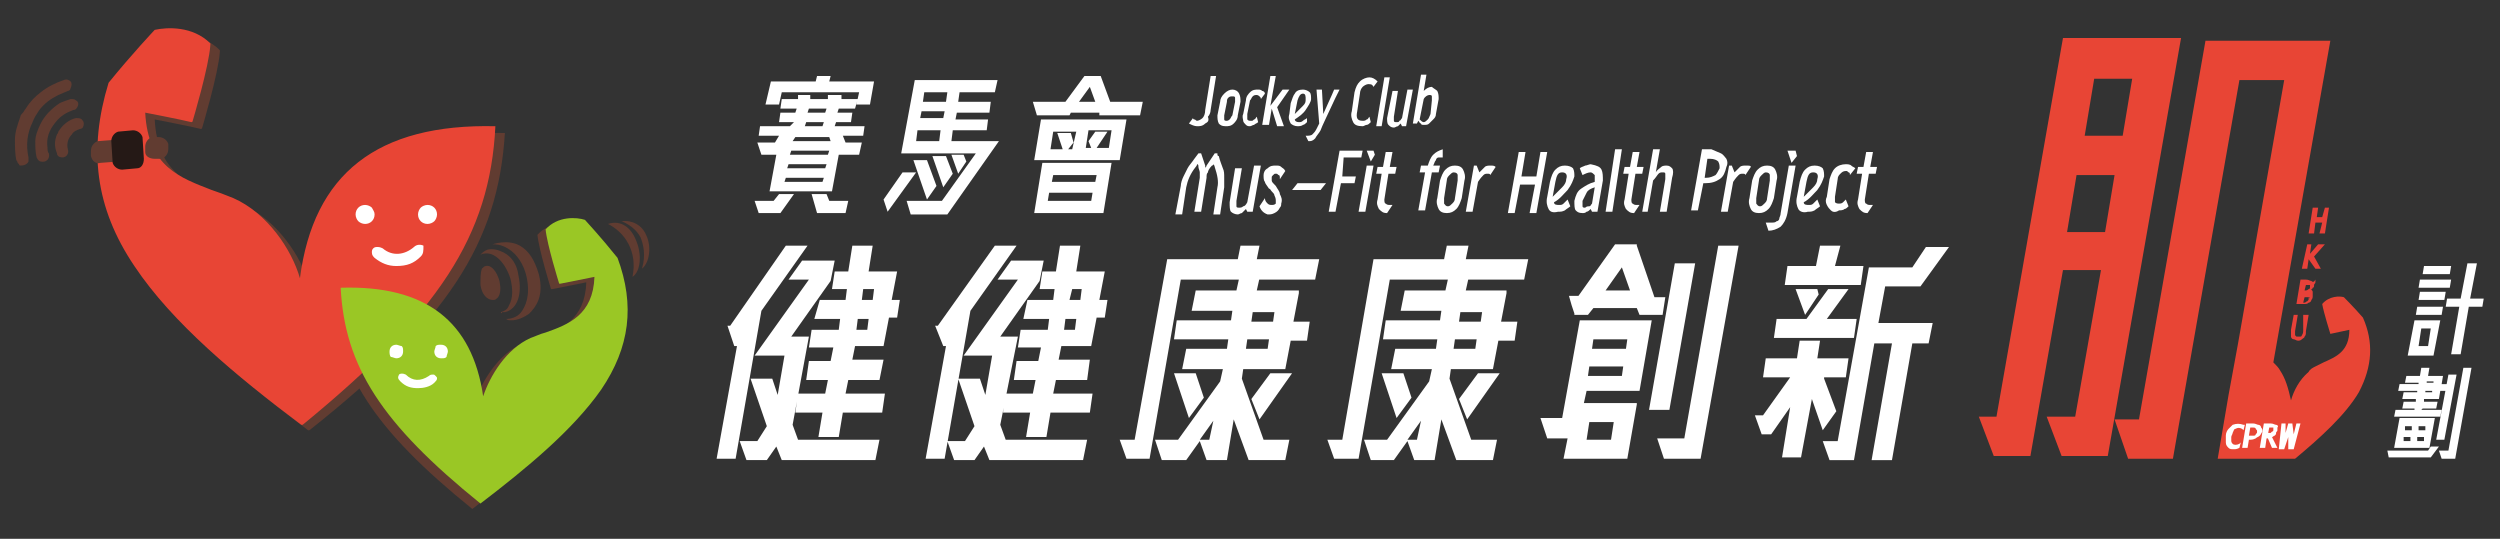 <?xml version="1.0" encoding="utf-8"?>
<!-- Generator: Adobe Illustrator 25.2.3, SVG Export Plug-In . SVG Version: 6.00 Build 0)  -->
<svg version="1.1" id="Layer_1" xmlns="http://www.w3.org/2000/svg" xmlns:xlink="http://www.w3.org/1999/xlink" x="0px" y="0px"
	 viewBox="0 0 184.2 39.7" style="enable-background:new 0 0 184.2 39.7;" xml:space="preserve">
<rect x="0" y="0" width="184.2" height="39.7" fill="#333333" stroke="none"/>
<style type="text/css">
	.st0{fill:#613C31;}
	.st1{fill:#E84535;}
	.st2{fill:#FFFFFF;}
	.st3{fill:#251916;}
	.st4{fill:#9AC725;}
	.st5{fill:none;}
	.st6{fill:#E84139;}
</style>
<g>
	<g>
		<g>
			<g>
				<path class="st0" d="M24.5,21.6C24.5,21.7,24.5,21.7,24.5,21.6c0.3,5.8,3,10,10.3,15.9c0,0,0,0,0,0c0,0,0,0,0,0
					c3.4-2.6,6.8-5.4,8.9-8.4c2.1-3.1,2.5-6.2,1.2-9.7c0,0,0,0,0,0c-1.2-1.5-2.4-2.8-2.4-2.8c0,0,0,0,0,0c-0.6-0.2-2-0.3-2.9,0.7
					c0,0,0,0,0,0c0.1,1.1,1,4,1,4c0,0,0,0,0.1,0l2.5-0.5c-0.1,2.8-1.9,3.5-3.6,4.1c-0.4,0.1-0.8,0.3-1.1,0.4c-1.8,0.8-3,2.8-3.5,4.3
					C34.2,24.1,30.8,21.5,24.5,21.6C24.5,21.6,24.5,21.6,24.5,21.6"/>
			</g>
			<g>
				<path class="st0" d="M37.2,9.8C37.1,9.8,37.1,9.8,37.2,9.8C28.4,9.6,23.7,13.3,22.8,21c-0.6-2.1-2.4-4.8-4.9-5.9
					c-0.5-0.2-1-0.4-1.6-0.6c-2.3-0.9-4.7-1.7-4.9-5.7c0,0,2.6,0.5,3.4,0.7c0,0,0.1,0,0.1-0.1c0,0,1.2-4,1.3-5.6c0,0,0,0,0-0.1
					c-1.3-1.3-3.2-1.2-4.1-1c0,0,0,0,0,0c0,0-1.7,1.8-3.4,3.9c0,0,0,0,0,0c-1.7,4.8-1.2,9,1.7,13.4c2.8,4.2,7.5,8.1,12.3,11.7
					c0,0,0,0,0,0c0,0,0,0,0.1,0C33,23.6,36.7,17.9,37.2,9.8C37.2,9.9,37.2,9.8,37.2,9.8"/>
			</g>
			<g>
				<path class="st1" d="M36.5,9.3C36.5,9.3,36.5,9.3,36.5,9.3c-8.7-0.2-13.4,3.5-14.4,11.2c-0.6-2.1-2.4-4.8-4.9-5.9
					c-0.5-0.2-1-0.4-1.6-0.6c-2.3-0.9-4.7-1.7-4.9-5.7c0,0,2.6,0.5,3.4,0.7c0,0,0.1,0,0.1-0.1c0,0,1.2-4,1.3-5.6c0,0,0,0,0-0.1
					c-1.3-1.3-3.2-1.2-4.1-1c0,0,0,0,0,0c0,0-1.7,1.8-3.4,3.9c0,0,0,0,0,0C6.5,11,7,15.3,9.9,19.6c2.8,4.2,7.5,8.1,12.3,11.7
					c0,0,0,0,0,0c0,0,0,0,0.1,0C32.3,23.1,36.1,17.4,36.5,9.3C36.5,9.4,36.5,9.3,36.5,9.3"/>
			</g>
			<g>
				<path class="st2" d="M32.2,15.8c0,0.2-0.1,0.4-0.2,0.5c-0.1,0.1-0.3,0.2-0.5,0.2h0c-0.4,0-0.7-0.3-0.7-0.7
					c0-0.2,0.1-0.4,0.2-0.5c0.1-0.1,0.3-0.2,0.5-0.2h0C31.9,15.1,32.2,15.4,32.2,15.8"/>
				<path class="st2" d="M31,18.9c-0.5,0.5-1,0.7-1.8,0.7l0,0c-0.6,0-1.1-0.2-1.6-0.6c-0.1-0.1-0.2-0.2-0.2-0.4c0-0.1,0-0.2,0.1-0.3
					c0.1-0.1,0.2-0.1,0.3-0.1c0.1,0,0.2,0,0.4,0.1c0.7,0.6,1.6,0.5,2.3-0.1c0.2-0.2,0.5-0.2,0.7-0.1C31.2,18.5,31.2,18.7,31,18.9"/>
				<path class="st2" d="M27.6,15.8c0,0.4-0.3,0.7-0.7,0.7h0c-0.2,0-0.4-0.1-0.5-0.2c-0.1-0.1-0.2-0.3-0.2-0.5
					c0-0.4,0.3-0.7,0.7-0.7h0c0.2,0,0.4,0.1,0.5,0.2C27.5,15.5,27.6,15.6,27.6,15.8"/>
			</g>
			<g>
				<g>
					<path class="st0" d="M6.7,11.5l0-0.4c0-0.3,0.2-0.6,0.5-0.7l1.3-0.1c0.3,0,0.6,0.2,0.7,0.5l0,0.4c0,0.3-0.2,0.6-0.5,0.7
						l-1.3,0.1C7.1,12.1,6.8,11.9,6.7,11.5z"/>
					<path class="st3" d="M10.1,12.4L9,12.5c-0.3,0-0.6-0.2-0.7-0.5l-0.1-1.6c0-0.3,0.2-0.6,0.5-0.7l1.1-0.1c0.3,0,0.6,0.2,0.7,0.5
						l0.1,1.6C10.6,12.1,10.4,12.4,10.1,12.4z"/>
					<path class="st0" d="M10.7,11.2l0-0.4c0-0.3,0.2-0.6,0.5-0.7l0.5,0c0.3,0,0.6,0.2,0.7,0.5l0,0.4c0,0.3-0.2,0.6-0.5,0.7l-0.5,0
						C11,11.7,10.7,11.5,10.7,11.2z"/>
				</g>
			</g>
			<g>
				<path class="st4" d="M25.1,21.2C25.1,21.2,25.1,21.2,25.1,21.2c0.3,5.8,3,10,10.3,15.9c0,0,0,0,0,0c0,0,0,0,0,0
					c3.4-2.6,6.8-5.4,8.9-8.4c2.1-3.1,2.5-6.2,1.2-9.7c0,0,0,0,0,0c-1.2-1.5-2.4-2.8-2.4-2.8c0,0,0,0,0,0c-0.6-0.2-2-0.3-2.9,0.7
					c0,0,0,0,0,0c0.1,1.1,1,4,1,4c0,0,0,0,0.1,0l2.5-0.5c-0.1,2.8-1.9,3.5-3.6,4.1c-0.4,0.1-0.8,0.3-1.1,0.4c-1.8,0.8-3,2.8-3.5,4.3
					C34.8,23.7,31.4,21,25.1,21.2C25.2,21.2,25.2,21.2,25.1,21.2"/>
				<g>
					<path class="st2" d="M28.7,25.9c0-0.3,0.2-0.5,0.5-0.5h0c0.1,0,0.3,0.1,0.4,0.1c0.1,0.1,0.1,0.2,0.1,0.4c0,0.3-0.2,0.5-0.5,0.5
						h0c-0.1,0-0.3-0.1-0.4-0.1C28.7,26.2,28.7,26,28.7,25.9"/>
					<path class="st2" d="M29.5,28.1c-0.2-0.2-0.2-0.3-0.1-0.5c0.1-0.1,0.3-0.1,0.5,0c0.5,0.5,1.1,0.5,1.7,0.1
						c0.1-0.1,0.2-0.1,0.3-0.1c0.1,0,0.1,0,0.2,0.1c0.1,0.1,0.1,0.1,0.1,0.2c0,0.1-0.1,0.2-0.2,0.3c-0.3,0.3-0.8,0.4-1.2,0.4l0,0
						C30.3,28.6,29.9,28.5,29.5,28.1"/>
					<path class="st2" d="M32,25.9c0-0.1,0.1-0.3,0.1-0.4c0.1-0.1,0.2-0.1,0.4-0.1h0c0.3,0,0.5,0.2,0.5,0.5c0,0.1-0.1,0.3-0.1,0.4
						c-0.1,0.1-0.2,0.1-0.4,0.1h0C32.2,26.4,32,26.2,32,25.9"/>
				</g>
			</g>
			<g>
				<path class="st0" d="M37.3,23.5c0.3,0,0.8-0.1,1.1-0.5c0.3-0.4,0.7-1.2,0.4-2.6c-0.2-0.9-0.7-1.7-1.4-2.1
					C36.9,18,36.5,18,36.3,18c0,0,0,0,0,0c0,0,0,0,0,0c0,0,1.1-0.4,2,0.1c0.7,0.4,1.1,1.1,1.4,2.1c0.4,1.6-0.2,2.4-0.7,2.9
					c-0.4,0.3-0.9,0.5-1.3,0.5C37.5,23.6,37.4,23.6,37.3,23.5C37.3,23.6,37.3,23.6,37.3,23.5C37.3,23.5,37.3,23.5,37.3,23.5"/>
				<path class="st0" d="M35.5,19.8c0.1-0.1,0.2-0.2,0.3-0.2c0.4-0.1,0.8,0.4,1,1.1c0.1,0.5,0.1,0.9-0.1,1.2
					c-0.1,0.1-0.2,0.2-0.3,0.2c0,0-0.1,0-0.1,0c-0.4,0-0.8-0.4-0.9-1.1l0,0C35.4,20.5,35.4,20.1,35.5,19.8"/>
				<path class="st0" d="M36.9,23c0.3-0.1,0.5-0.2,0.6-0.5c0.3-0.5,0.3-1.2,0.1-2c-0.4-1.2-1.2-2-2-1.8c-0.1,0-0.1,0-0.2,0.1l0,0
					c0,0,0,0,0,0c0,0,0,0,0,0c0.1-0.2,0.3-0.3,0.5-0.4c0.4-0.1,0.8,0,1.2,0.2c0.6,0.3,1,0.9,1.1,1.7c0.3,1.4-0.1,2.5-1,2.7
					c-0.1,0-0.1,0-0.2,0C37,23.1,36.9,23.1,36.9,23C36.8,23.1,36.8,23.1,36.9,23C36.8,23,36.8,23,36.9,23"/>
				<path class="st0" d="M45.8,16.3C45.8,16.3,45.8,16.3,45.8,16.3C45.8,16.3,45.8,16.2,45.8,16.3c0.8-0.1,1.5,0.3,1.8,1
					c0.4,0.8,0.3,2-0.3,2.5c0,0,0,0,0,0c0,0,0,0,0,0c0,0,0,0,0,0c0.3-1,0.1-1.8-0.1-2.3C46.9,16.9,46.3,16.5,45.8,16.3"/>
				<path class="st0" d="M46.9,17.8c0.4,1,0.3,2.2-0.3,2.6c0,0,0,0,0,0c0,0,0,0,0,0c0,0,0,0,0,0c0.4-1.9-0.6-3.3-1.8-3.9
					c0,0,0,0,0,0c0,0,0,0,0,0C45.7,16.2,46.5,16.7,46.9,17.8"/>
			</g>
			<g id="vCor30_00000057114366166093850990000007193530010537018559_">
				<g>
					<path class="st0" d="M1.9,8C1.9,8,1.9,8,1.9,8C2.2,7.5,2.6,7.1,3,6.8c0.5-0.4,1.1-0.7,1.7-0.9c0.2-0.1,0.4,0,0.5,0.1
						c0.1,0.1,0.1,0.3,0,0.5C5.2,6.6,5.1,6.7,5,6.7C4.8,6.8,4.5,6.9,4.3,7c-0.6,0.3-1,0.6-1.4,1.1C2.7,8.4,2.5,8.7,2.4,9
						C2,9.8,1.9,10.7,2.1,11.6c0,0.1,0,0.2,0,0.3c-0.1,0.2-0.3,0.3-0.6,0.3c0,0,0,0,0,0c0,0-0.1,0-0.1-0.1c0,0-0.1-0.1-0.1-0.1
						c0-0.1-0.1-0.2-0.1-0.2c-0.1-0.5-0.1-1-0.1-1.5c0-0.6,0.2-1.1,0.4-1.7c0-0.1,0.1-0.2,0.1-0.2C1.8,8.2,1.8,8.1,1.9,8z"/>
					<path class="st0" d="M5.7,7.9C5.6,8,5.6,8.1,5.4,8.1C4.9,8.3,4.5,8.5,4.1,9c-0.5,0.6-0.7,1.2-0.6,1.9c0,0.1,0,0.3,0.1,0.4
						C3.7,11.7,3.4,12,3,11.9c-0.1,0-0.2-0.1-0.3-0.3c-0.1-0.4-0.1-0.8-0.1-1.2c0-0.4,0.2-0.9,0.4-1.3c0.3-0.6,0.8-1.1,1.4-1.5
						c0.2-0.1,0.5-0.2,0.8-0.3c0.2,0,0.3,0,0.4,0.1C5.8,7.5,5.8,7.7,5.7,7.9C5.7,7.9,5.7,7.9,5.7,7.9z"/>
					<path class="st0" d="M4.3,9.7c0.3-0.5,0.8-0.9,1.3-1c0.2,0,0.4,0,0.5,0.2c0.1,0.1,0.1,0.3,0,0.5C6.1,9.4,6,9.5,5.9,9.5
						C5.6,9.6,5.4,9.7,5.3,9.9C5,10.2,4.9,10.6,5,11c0.1,0.3-0.1,0.6-0.4,0.6c-0.2,0-0.4-0.1-0.4-0.3C4,10.8,4,10.4,4.2,9.9
						C4.3,9.8,4.3,9.7,4.3,9.7z"/>
				</g>
			</g>
		</g>
		<g>
			<g>
				<g>
					<path class="st2" d="M57.9,18.1h1.6l-3.4,4.8l-1.9,10.9h-1.4l1.5-8.3h-0.2L53.6,24h0.2L57.9,18.1z M58.4,31.3l0.4,1.1h6
						l-0.3,1.5h-6.9l-0.4-1l-0.7,1H55l-0.5-1.4h1.3l0.7-1.1l-1.2-3.5h1.6l0.4,1.2l0.5-2.9h-2.2l4-5.6h-1.5l1-1.4h2.4l-0.3,1.5
						l-2.9,4.1h1.3L58.4,31.3z M60.4,22.1h1.9l0.1-0.8h-1.1l0.2-1.3h1l0.3-1.9h1.5L64,20h2.1l-0.4,2.1h0.6l-0.2,1.3h-0.6l-0.4,2.1
						H63l-0.2,1h2.3L64.8,28h-2.3l-0.2,1h2.9L65,30.4h-2.9l-0.3,1.8h-1.5l0.3-1.8h-2l0.2-1.4h2l0.2-1h-1.6l0.2-1.4h1.6l0.2-1h-1.8
						l0.2-1.3h2l0.1-0.8h-1.9L60.4,22.1z M63.1,24.3h0.8l0.1-0.8h-0.8L63.1,24.3z M63.5,22.1h0.8l0.1-0.8h-0.8L63.5,22.1z"/>
					<path class="st2" d="M73.3,18.1h1.6l-3.4,4.8l-1.9,10.9h-1.4l1.5-8.3h-0.2L68.9,24h0.2L73.3,18.1z M73.7,31.3l0.4,1.1h6
						l-0.3,1.5h-6.9l-0.4-1l-0.7,1h-1.5l-0.5-1.4h1.3l0.7-1.1l-1.2-3.5h1.6l0.4,1.2l0.5-2.9H71l4-5.6h-1.5l1-1.4h2.4l-0.3,1.5
						l-2.9,4.1h1.3L73.7,31.3z M75.7,22.1h1.9l0.1-0.8h-1.1l0.2-1.3h1l0.3-1.9h1.5L79.3,20h2.1l-0.4,2.1h0.6l-0.2,1.3h-0.6l-0.4,2.1
						h-2.2l-0.2,1h2.3L80.1,28h-2.3l-0.2,1h2.9l-0.2,1.4h-2.9l-0.3,1.8h-1.5l0.3-1.8h-2l0.2-1.4h2l0.2-1h-1.6l0.2-1.4h1.6l0.2-1H75
						l0.2-1.3h2l0.1-0.8h-1.9L75.7,22.1z M78.4,24.3h0.8l0.1-0.8h-0.8L78.4,24.3z M78.8,22.1h0.8l0.1-0.8H79L78.8,22.1z"/>
					<path class="st2" d="M92.8,18.1l-0.2,1h4.6l-0.3,1.5h-9.9l-2.3,13.2H83l-0.5-1.4h1.1L86,19.1h5.2l0.2-1H92.8z M95.7,21.6
						l-0.4,2.1h1.2l-0.2,1.4h-1.2l-0.4,2.1h-3.1l-0.1,0.7l1.6,4.5H95l-0.3,1.5H92l-1.1-3l-0.5,3h-1.5l-0.5-1.4l-1,1.4h-1.8l-0.5-1.5
						h1.7l3.1-4.3l0.2-0.9h-3l0.3-1.5h3l0.1-0.7h-4l0.2-1.4h4l0.1-0.7h-3l0.3-1.5h3l0.2-0.9h1.5l-0.2,0.9H95.7z M86.5,27.5h1.6
						l0.6,1.8l-1.1,1.5L86.5,27.5z M89.4,31l-1,1.4h0.7L89.4,31z M91.8,25.7h1.6l0.1-0.7h-1.6L91.8,25.7z M93.9,23h-1.6l-0.1,0.7
						h1.6L93.9,23z M92.8,30.9l-0.6-1.5l1.4-1.9h1.6L92.8,30.9z"/>
					<path class="st2" d="M108.2,18.1l-0.2,1h4.6l-0.3,1.5h-9.9l-2.3,13.2h-1.8l-0.5-1.4h1.1l2.3-13.3h5.2l0.2-1H108.2z M111,21.6
						l-0.4,2.1h1.2l-0.2,1.4h-1.2l-0.4,2.1h-3.1l-0.1,0.7l1.6,4.5h1.9l-0.3,1.5h-2.7l-1.1-3l-0.5,3h-1.5l-0.5-1.4l-1,1.4H101
						l-0.5-1.5h1.7l3.1-4.3l0.2-0.9h-3l0.3-1.5h3l0.1-0.7h-4l0.2-1.4h4l0.1-0.7h-3l0.3-1.5h3l0.2-0.9h1.5l-0.2,0.9H111z M101.8,27.5
						h1.6l0.6,1.8l-1.1,1.5L101.8,27.5z M104.7,31l-1,1.4h0.7L104.7,31z M107.1,25.7h1.6l0.1-0.7h-1.6L107.1,25.7z M109.2,23h-1.6
						l-0.1,0.7h1.6L109.2,23z M108.1,30.9l-0.6-1.5l1.4-1.9h1.6L108.1,30.9z"/>
					<path class="st2" d="M120.6,29.8l-0.7,4h-4.7l0.3-1.5H114l-0.5-1.5h1.6l1.3-7.2h5.3l-0.9,5.2h-3.9l-0.2,0.9H120.6z M120.6,18.1
						l1.3,3.8h0.8l-0.2,1.3h-1.7l-0.2-0.5h-3.2l-0.4,0.5h-1l0-0.1l-0.2-0.6l-0.2-0.7h0.7l2.7-3.8H120.6z M117.1,31.1l-0.2,1.3h1.8
						l0.2-1.3H117.1z M117.1,27l-0.1,0.7h2.5l0.1-0.7H117.1z M119.8,25.7l0.1-0.7h-2.5l-0.1,0.7H119.8z M119.5,19.7l-1.2,1.7h1.8
						L119.5,19.7z M123.4,19.4h1.5L123,30.2h-1.5L123.4,19.4z M124.1,32.3l2.5-14.2h1.5l-2.8,15.7h-2.7l-0.5-1.5H124.1z"/>
					<path class="st2" d="M134.4,27.9l0.9,2.4l-1,1.4l-0.8-2.3l-0.8,4.3h-1.4l0.6-3.7l-1.4,2h-0.7l-0.5-1.4h0.6l2-2.8h-2l0.2-1.4
						h2.3l0.2-1.3h1.5l-0.2,1.3h2.3l-0.2,1.4H134.4z M134.6,23.5h2.2l-0.2,1.4h-5.9l0.2-1.4h2.2l1.6-2.2h1.5L134.6,23.5z
						 M135.2,19.6h2.1l-0.2,1.4h-5.6l0.2-1.4h2.1l0.3-1.5h1.5L135.2,19.6z M134,21.7l-1,1.5l-0.7-1.9h1.6L134,21.7z M138.9,21.1
						l-0.5,2.7h4l-0.3,1.5h-1.2l-1.5,8.6h-1.5l1.5-8.6h-1.3l-1.5,8.6h-1.8l-0.5-1.4h1.1l2.3-12.8h3.2l1-1.5h1.7l-2.1,2.9H138.9z"/>
				</g>
				<g>
					<path class="st2" d="M55.6,14.8H57l0.4-0.5h1.1l-1,1.4h-1.6L55.6,14.8z M62.7,9h-1.1l-0.1,0.3h2.2l-0.1,0.7h-1.5l0.2,0.5h1.2
						l-0.2,0.9h-1.5l-0.5,2.7h-4.6l0.5-2.7h-1.1l-0.3-0.9h1.3l0.3-0.5h-1.5l0.1-0.7h2.2L58.5,9h-1.1l0.1-0.7h1.1L58.7,8h-1.2
						l0.1-0.7h1.2l0-0.3h0.9l0,0.3H61l0-0.3H62l0,0.3h1.2L63,8h-1.2l-0.1,0.3h1.1L62.7,9z M64.4,6l-0.3,1.7h-1l0.2-0.9h-5.7
						l-0.2,0.9h-1L56.8,6h3.3l0.1-0.4h1L61.1,6H64.4z M57.9,13.1l-0.1,0.3h2.8l0.1-0.3H57.9z M60.9,12.1h-2.8L58,12.4h2.8L60.9,12.1
						z M58.2,11.4H61l0.1-0.3h-2.8L58.2,11.4z M61.2,10.4l-0.1-0.3h-2.5l-0.2,0.3H61.2z M60.7,9h-1.3l-0.1,0.3h1.3L60.7,9z M60.9,8
						h-1.3l-0.1,0.3h1.3L60.9,8z M59.8,14.3h1.1l0.2,0.5h1.4l-0.2,0.9h-2.1L59.8,14.3z"/>
					<path class="st2" d="M65.1,14.7l1.4-2h1l-2.1,2.9L65.1,14.7z M70.2,9.6l-0.1,0.8h3.5l-3.8,5.4h-2.7l-0.3-1h2.6l2.5-3.5h-5.5
						l1-5.4h6.1l-0.2,0.9h-2.6l-0.1,0.7h2.4l-0.1,0.8h-2.4l-0.1,0.5h2.4l-0.1,0.8H70.2z M68.3,14.7l-1-2.9h1l0.7,1.9L68.3,14.7z
						 M69.3,9.6h-1.7l-0.1,0.8h1.7L69.3,9.6z M67.8,8.7h1.7l0.1-0.5h-1.7L67.8,8.7z M69.7,7.5l0.1-0.7h-1.7L68,7.5H69.7z M69.5,13.8
						l-0.8-2.3h1l0.5,1.3L69.5,13.8z M71,11.4l0.2,0.5l-0.6,0.9l-0.5-1.4H71z"/>
					<path class="st2" d="M81.1,5.6l0.7,1.9h2.4l-0.2,1h-3L81,8.3h-2.1l-0.1,0.2h-2.4l-0.3-1h2.4l1.4-1.9H81.1z M81.9,12l-0.6,3.7
						h-5.1l0.6-3.7H81.9z M83,8.8l-0.5,3h-6.3l0.5-3H83z M77.3,14.2l-0.1,0.6h3.2l0.1-0.6H77.3z M79.3,9.7h-1.7l-0.2,1.3h0.9
						l-0.4-1.2h1l0.2,0.7l-0.4,0.5H79L79.3,9.7z M80.7,13.4l0.1-0.5h-3.2l-0.1,0.5H80.7z M80.3,6.4l-0.8,1.1h1.2L80.3,6.4z
						 M81.6,9.7l-0.8,1.2h0.9l0.2-1.3h-1.7L80,10.9h0.4l-0.2-0.5l0.5-0.7H81.6z"/>
				</g>
			</g>
		</g>
		<g>
			<path class="st2" d="M179.8,23.6l-0.5,2.6h-1.9l0.5-2.6H179.8z M179.9,23.2H178l0.1-0.6h1.9L179.9,23.2z M180.5,21.2h-2.3
				l0.1-0.6h2.3L180.5,21.2z M178.3,21.5h1.9l-0.1,0.6h-1.9L178.3,21.5z M178.4,24.2l-0.2,1.3h0.7l0.2-1.3H178.4z M178.6,19.6h2
				l-0.1,0.6h-2L178.6,19.6z M182,22h1l-0.1,0.6h-1l-0.6,3.5h-0.7l0.6-3.5h-1l0.1-0.6h1l0.5-2.6h0.7L182,22z"/>
			<path class="st2" d="M175.9,33.2h3l0.2-0.3h0.6l-0.6,0.8h-3.1L175.9,33.2z M179.4,30.8L179,33h-2.6l0.4-2.2H179.4z M178.4,30.2
				h1.5l-0.1,0.5h-3.4l0.1-0.5h1.4l0-0.1H177l0.1-0.5h0.9l0-0.2h-1l0.1-0.5h1l0-0.1h-1.4l0.1-0.5h1.4l0-0.1h-1l0.1-0.5h1l0.1-0.6
				h0.6l-0.1,0.6h1.1l-0.1,0.6h0.4l-0.1,0.5h-0.4l-0.1,0.6h-1.1l0,0.2h1l-0.1,0.5h-1L178.4,30.2z M177.6,32.2h-0.5l0,0.3h0.5
				L177.6,32.2z M177.7,31.7l0-0.3h-0.5l0,0.3H177.7z M178.1,32.2l0,0.3h0.5l0-0.3H178.1z M178.7,31.7l0-0.3h-0.5l0,0.3H178.7z
				 M179.2,28.8h-0.5l0,0.1h0.5L179.2,28.8z M179.3,28.1h-0.5l0,0.1h0.5L179.3,28.1z M180.4,27.6h0.6l-0.9,4.8h-0.6L180.4,27.6z
				 M180.4,33.2l1.1-6.1h0.6l-1.2,6.7h-1l-0.2-0.6H180.4z"/>
		</g>
		<g>
			<path class="st2" d="M88.2,9.3c-0.2,0-0.4-0.1-0.6-0.2l0.3-0.4c0,0.1,0.1,0.1,0.1,0.1c0.1,0,0.1,0.1,0.2,0.1
				c0.1,0,0.3-0.1,0.4-0.2c0.1-0.1,0.2-0.3,0.2-0.6l0.4-2.5h0.4l-0.4,2.5c0,0.2-0.1,0.4-0.2,0.5C89.1,8.9,89,9,88.8,9.1
				C88.6,9.3,88.4,9.3,88.2,9.3z"/>
			<path class="st2" d="M89.8,9.1c-0.1-0.2-0.1-0.4-0.1-0.6l0.2-1c0-0.2,0.1-0.4,0.3-0.6c0.2-0.2,0.4-0.3,0.6-0.3
				c0.2,0,0.4,0.1,0.5,0.3c0.1,0.2,0.1,0.4,0.1,0.6l-0.2,1c0,0.3-0.2,0.5-0.3,0.6c-0.2,0.2-0.4,0.2-0.6,0.2
				C90,9.3,89.9,9.2,89.8,9.1z M90.6,8.8c0.1-0.1,0.1-0.2,0.2-0.3l0.2-1c0-0.1,0-0.2,0-0.3c0-0.1-0.1-0.1-0.2-0.1
				c-0.1,0-0.2,0-0.3,0.1c-0.1,0.1-0.1,0.2-0.1,0.3l-0.2,1c0,0.1,0,0.3,0,0.3c0,0.1,0.1,0.1,0.2,0.1C90.4,8.9,90.5,8.9,90.6,8.8z"/>
			<path class="st2" d="M91.8,9.2c-0.1-0.1-0.2-0.2-0.2-0.3c0-0.1-0.1-0.3,0-0.5l0.2-1c0-0.3,0.2-0.5,0.3-0.6
				c0.2-0.2,0.4-0.2,0.6-0.2c0.1,0,0.2,0,0.3,0.1c0.1,0,0.2,0.1,0.2,0.2l-0.3,0.4c0-0.1,0-0.1-0.1-0.2c0,0-0.1-0.1-0.2-0.1
				c-0.1,0-0.2,0-0.3,0.1c-0.1,0.1-0.1,0.2-0.2,0.3l-0.2,1c0,0.2,0,0.3,0,0.4c0.1,0.1,0.1,0.1,0.3,0.1c0.1,0,0.1,0,0.2-0.1
				c0.1,0,0.1-0.1,0.2-0.2l0.1,0.4c-0.1,0.1-0.2,0.1-0.3,0.2c-0.1,0-0.2,0.1-0.3,0.1C92,9.3,91.9,9.3,91.8,9.2z"/>
			<path class="st2" d="M94.1,7.9l0.5,1.4h-0.5L93.7,8l-0.2,1.2H93l0.6-3.6h0.4l-0.4,2.2l0.9-1.2H95L94.1,7.9z"/>
			<path class="st2" d="M95.1,9.1C95,8.9,94.9,8.7,95,8.4l0.1-0.8c0.1-0.3,0.2-0.6,0.3-0.7c0.1-0.2,0.3-0.3,0.6-0.3
				c0.2,0,0.4,0.1,0.5,0.2c0.1,0.1,0.1,0.3,0.1,0.5c0,0.2-0.2,0.5-0.4,0.8c-0.2,0.3-0.5,0.5-0.8,0.7c0,0.1,0.1,0.2,0.3,0.2
				c0.1,0,0.2,0,0.3-0.1c0.1-0.1,0.2-0.1,0.3-0.2L96.3,9c-0.1,0.1-0.2,0.2-0.3,0.2c-0.1,0.1-0.3,0.1-0.4,0.1
				C95.4,9.3,95.2,9.2,95.1,9.1z M95.4,8.4c0.2-0.2,0.4-0.4,0.6-0.6s0.2-0.3,0.2-0.5c0-0.2,0-0.4-0.2-0.4c-0.2,0-0.3,0.2-0.4,0.5
				L95.4,8.4z"/>
			<path class="st2" d="M98.7,6.6l-0.3,0.6c-0.6,1.3-1,2.1-1.1,2.4c-0.1,0.2-0.3,0.4-0.4,0.6c-0.2,0.2-0.3,0.2-0.5,0.2L96.2,10
				c0.1,0,0.1,0,0.1,0c0.1,0,0.3,0,0.4-0.1c0.1-0.1,0.2-0.2,0.3-0.4l0.2-0.4l-0.2-2.5h0.4l0.1,1.8c0.3-0.7,0.6-1.3,0.8-1.8H98.7z"/>
			<path class="st2" d="M99.7,9c-0.1-0.2-0.2-0.5-0.1-0.8l0.2-1.4c0.1-0.4,0.2-0.6,0.4-0.8c0.2-0.2,0.5-0.3,0.7-0.3
				c0.2,0,0.4,0.1,0.6,0.3l-0.3,0.4c-0.1-0.2-0.2-0.2-0.4-0.2c-0.1,0-0.3,0.1-0.4,0.2c-0.1,0.1-0.2,0.3-0.2,0.5L100,8.2
				c-0.1,0.5,0,0.7,0.4,0.7c0.1,0,0.2,0,0.3-0.1c0.1,0,0.1-0.1,0.2-0.2L101,9c-0.1,0.1-0.2,0.2-0.3,0.2c-0.1,0-0.2,0.1-0.3,0.1
				C100,9.3,99.8,9.2,99.7,9z"/>
			<path class="st2" d="M101.8,9.3h-0.4l0.6-3.6h0.4L101.8,9.3z"/>
			<path class="st2" d="M103.7,6.6h0.4l-0.5,2.7h-0.3l-0.1-0.2l0,0c-0.1,0.1-0.2,0.2-0.2,0.2c-0.1,0-0.2,0.1-0.3,0.1
				c-0.2,0-0.3-0.1-0.4-0.2c-0.1-0.1-0.1-0.3-0.1-0.5l0.4-2h0.4l-0.3,1.9c0,0.2,0,0.3,0,0.3c0,0.1,0.1,0.1,0.2,0.1
				c0.1,0,0.2,0,0.2-0.1c0.1,0,0.1-0.1,0.2-0.2L103.7,6.6z"/>
			<path class="st2" d="M105.9,6.7c0.1,0.2,0.1,0.4,0.1,0.6l-0.2,1.1c0,0.2-0.1,0.3-0.2,0.4s-0.2,0.2-0.3,0.3
				c-0.1,0.1-0.2,0.1-0.4,0.1c-0.1,0-0.2,0-0.2-0.1c-0.1,0-0.1-0.1-0.2-0.2l-0.1,0.2h-0.3l0.6-3.6h0.4l-0.2,1.2
				c0.2-0.2,0.4-0.3,0.6-0.3C105.6,6.5,105.8,6.6,105.9,6.7z M105.5,7.4c0-0.1,0-0.3,0-0.3c0-0.1-0.1-0.1-0.2-0.1
				c-0.1,0-0.3,0.1-0.4,0.3l-0.3,1.5c0.1,0.1,0.2,0.2,0.3,0.2c0.1,0,0.2-0.1,0.3-0.2c0.1-0.1,0.1-0.2,0.2-0.4L105.5,7.4z"/>
		</g>
		<g>
			<path class="st2" d="M87,13.7c0-0.2,0.1-0.5,0.2-0.7c0.1-0.2,0.2-0.4,0.3-0.6c0.1-0.2,0.3-0.4,0.5-0.7l0.3-0.4h0.2l0.3,0.9
				c0,0.1,0,0.1,0,0.2c0-0.1,0.1-0.1,0.1-0.2l0.6-0.9h0.2c0,0,0,0.1,0,0.1c0,0,0,0.1,0.1,0.1c0.1,0.4,0.2,0.6,0.3,0.9
				c0.1,0.2,0.1,0.4,0.1,0.7c0,0.2,0,0.5,0,0.7l-0.3,2h-0.5l0.3-2c0.1-0.4,0-0.9-0.2-1.5c0-0.1-0.1-0.2-0.1-0.2c0,0,0,0.1-0.1,0.1
				c-0.2,0.2-0.3,0.4-0.3,0.5c-0.1,0.1-0.1,0.2-0.1,0.4l-0.4,2.5h-0.5l0.4-2.5c0-0.1,0-0.3,0-0.4c0-0.1-0.1-0.3-0.1-0.4
				c0-0.1,0-0.2-0.1-0.2c0,0,0,0.1-0.1,0.2c-0.4,0.5-0.6,1-0.7,1.5l-0.3,2h-0.5L87,13.7z"/>
			<path class="st2" d="M92.4,12.2h0.5l-0.6,3.4h-0.4l-0.1-0.2l0,0c-0.1,0.1-0.2,0.2-0.3,0.3c-0.1,0-0.2,0.1-0.3,0.1
				c-0.2,0-0.4-0.1-0.5-0.2c-0.1-0.1-0.1-0.4-0.1-0.7l0.4-2.5h0.5l-0.4,2.4c0,0.2,0,0.3,0,0.4c0,0.1,0.1,0.1,0.2,0.1
				c0.1,0,0.2,0,0.3-0.1c0.1,0,0.2-0.1,0.3-0.3L92.4,12.2z"/>
			<path class="st2" d="M92.8,15.2l0.4-0.6c0,0.2,0.1,0.3,0.2,0.4c0.1,0.1,0.2,0.1,0.3,0.1c0.1,0,0.2,0,0.3-0.1
				C94,15,94,14.9,94,14.8c0-0.1,0-0.2-0.1-0.4c0-0.1-0.1-0.2-0.2-0.3c-0.1-0.1-0.1-0.2-0.2-0.2c-0.2-0.3-0.3-0.4-0.3-0.5
				c-0.1-0.1-0.1-0.3-0.1-0.5c0-0.2,0.1-0.4,0.3-0.5c0.2-0.2,0.4-0.2,0.6-0.2c0.2,0,0.3,0,0.4,0.1c0.1,0.1,0.2,0.1,0.3,0.3l-0.4,0.6
				c0-0.2,0-0.3-0.1-0.3c-0.1-0.1-0.1-0.1-0.2-0.1c-0.1,0-0.1,0-0.2,0.1s-0.1,0.1-0.1,0.2c0,0.1,0,0.1,0,0.2c0,0.1,0.1,0.2,0.3,0.4
				c0.1,0.2,0.3,0.4,0.3,0.6c0.1,0.2,0.2,0.4,0.1,0.7c0,0.1,0,0.2-0.1,0.3c-0.1,0.2-0.2,0.3-0.4,0.4c-0.2,0.1-0.3,0.1-0.5,0.1
				C93.1,15.7,92.9,15.5,92.8,15.2z"/>
			<path class="st2" d="M97.3,14h-2.1l0.4-0.5h2.1L97.3,14z"/>
			<path class="st2" d="M100.4,11.1l-0.1,0.5h-1.3L98.9,13h1l-0.1,0.5h-1l-0.4,2.1h-0.5l0.8-4.5H100.4z"/>
			<path class="st2" d="M100.7,12.2h0.5l-0.6,3.4h-0.5L100.7,12.2z M101.3,11.4l-0.1-0.3h-0.5l0.3,0.8L101.3,11.4z"/>
			<path class="st2" d="M102,14.7c0,0.1,0,0.3,0.1,0.3c0.1,0.1,0.2,0.1,0.3,0.1c0,0,0.1,0,0.2,0l-0.4,0.6c-0.3,0-0.4-0.1-0.6-0.3
				c-0.1-0.2-0.2-0.4-0.1-0.7l0.3-1.9h-0.4l0.1-0.5h0.4l0.2-1.1h0.5l-0.2,1.1h0.5l-0.1,0.5h-0.5L102,14.7z"/>
			<path class="st2" d="M106.3,11.6c-0.1,0-0.2,0-0.3,0c-0.1,0-0.2,0.1-0.2,0.2c-0.1,0.1-0.1,0.2-0.2,0.4h0.5l-0.1,0.5h-0.5
				l-0.5,2.8h-0.5l0.5-2.8h-0.4l0.1-0.5h0.5c0.1-0.3,0.2-0.6,0.4-0.8c0.2-0.2,0.4-0.3,0.7-0.4L106.3,11.6z"/>
			<path class="st2" d="M106,15.4c-0.1-0.2-0.2-0.5-0.1-0.8l0.2-1.3c0.1-0.3,0.2-0.6,0.4-0.8c0.2-0.2,0.4-0.3,0.7-0.3
				c0.3,0,0.5,0.1,0.6,0.3c0.1,0.2,0.2,0.5,0.1,0.8l-0.2,1.3c-0.1,0.3-0.2,0.6-0.4,0.8c-0.2,0.2-0.4,0.3-0.7,0.3
				C106.3,15.7,106.1,15.6,106,15.4z M107,15c0.1-0.1,0.2-0.2,0.2-0.4l0.2-1.3c0-0.2,0-0.3,0-0.4c0-0.1-0.1-0.2-0.3-0.2
				c-0.1,0-0.2,0.1-0.3,0.2c-0.1,0.1-0.2,0.2-0.2,0.4l-0.2,1.3c0,0.2,0,0.3,0,0.4c0.1,0.1,0.1,0.2,0.3,0.2
				C106.8,15.2,106.9,15.1,107,15z"/>
			<path class="st2" d="M110.2,12.3l-0.4,0.6c0-0.1-0.1-0.1-0.2-0.1c-0.1,0-0.2,0-0.3,0.1c-0.1,0.1-0.2,0.2-0.4,0.5l-0.4,2.2H108
				l0.6-3.4h0.2l0.2,0.5c0.2-0.2,0.3-0.3,0.4-0.4c0.1-0.1,0.3-0.1,0.4-0.1C110,12.2,110.1,12.2,110.2,12.3z"/>
			<path class="st2" d="M113.2,13l0.3-1.8h0.5l-0.8,4.5h-0.5l0.4-2.1H112l-0.4,2.1h-0.5l0.8-4.5h0.5l-0.3,1.8H113.2z"/>
			<path class="st2" d="M114.1,15.4c-0.1-0.2-0.2-0.5-0.1-0.9l0.2-1.1c0.1-0.4,0.2-0.7,0.4-0.9c0.2-0.2,0.4-0.3,0.7-0.3
				c0.3,0,0.5,0.1,0.6,0.2c0.1,0.2,0.1,0.4,0.1,0.6c-0.1,0.3-0.2,0.6-0.5,1c-0.3,0.3-0.6,0.7-1,0.9c0,0.2,0.2,0.2,0.4,0.2
				c0.1,0,0.2,0,0.3-0.1c0.1-0.1,0.2-0.2,0.3-0.3l0.2,0.5c-0.1,0.1-0.3,0.2-0.4,0.3c-0.2,0.1-0.3,0.1-0.5,0.1
				C114.4,15.7,114.2,15.6,114.1,15.4z M114.4,14.5c0.3-0.3,0.5-0.5,0.7-0.7c0.2-0.2,0.3-0.4,0.3-0.6c0.1-0.3,0-0.5-0.3-0.5
				c-0.3,0-0.4,0.2-0.5,0.7L114.4,14.5z"/>
			<path class="st2" d="M118,12.5c0.1,0.2,0.1,0.5,0.1,0.8l-0.4,2.3h-0.4l-0.1-0.2c-0.1,0.1-0.2,0.2-0.3,0.2
				c-0.1,0.1-0.2,0.1-0.3,0.1c-0.3,0-0.4-0.1-0.5-0.2c-0.1-0.1-0.1-0.4-0.1-0.7c0.1-0.4,0.2-0.7,0.5-0.9c0.3-0.2,0.6-0.4,1-0.5l0,0
				c0-0.2,0-0.4,0-0.5c-0.1-0.1-0.2-0.2-0.3-0.2c-0.2,0-0.4,0.1-0.6,0.2l-0.2-0.5c0.1-0.1,0.2-0.1,0.4-0.2c0.1,0,0.3-0.1,0.4-0.1
				C117.7,12.2,117.9,12.3,118,12.5z M117.1,15.2c0.1,0,0.1-0.1,0.2-0.2l0.2-1.2c-0.3,0.1-0.5,0.2-0.6,0.4c-0.1,0.2-0.2,0.4-0.3,0.6
				c0,0.2,0,0.3,0,0.4c0,0.1,0.1,0.1,0.2,0.1C116.9,15.2,117,15.2,117.1,15.2z"/>
			<path class="st2" d="M118.8,15.6h-0.5L119,11h0.5L118.8,15.6z"/>
			<path class="st2" d="M120.2,14.7c0,0.1,0,0.3,0.1,0.3c0.1,0.1,0.2,0.1,0.3,0.1c0,0,0.1,0,0.2,0l-0.4,0.6c-0.3,0-0.4-0.1-0.6-0.3
				c-0.1-0.2-0.2-0.4-0.1-0.7l0.3-1.9h-0.4l0.1-0.5h0.4l0.2-1.1h0.5l-0.2,1.1h0.5l-0.1,0.5h-0.5L120.2,14.7z"/>
			<path class="st2" d="M123.2,12.4c0.1,0.1,0.1,0.4,0,0.7l-0.4,2.5h-0.5l0.4-2.4c0-0.2,0-0.3,0-0.4c0-0.1-0.1-0.1-0.2-0.1
				c-0.1,0-0.2,0-0.3,0.1c-0.1,0.1-0.2,0.3-0.4,0.5l-0.4,2.3H121l0.8-4.6h0.5l-0.3,1.7c0.1-0.2,0.3-0.3,0.4-0.4
				c0.1-0.1,0.3-0.1,0.4-0.1C123,12.2,123.1,12.3,123.2,12.4z"/>
			<path class="st2" d="M126.8,11.3c0.2,0.1,0.3,0.3,0.4,0.4c0.1,0.2,0.1,0.4,0,0.6c-0.1,0.4-0.2,0.7-0.5,0.9
				c-0.3,0.2-0.6,0.3-1.1,0.3h-0.1l-0.4,2h-0.5l0.8-4.5h0.7C126.3,11.1,126.6,11.2,126.8,11.3z M125.7,13.1c0.3,0,0.5-0.1,0.7-0.2
				c0.1-0.1,0.2-0.3,0.3-0.5c0-0.2,0-0.3-0.1-0.5c-0.1-0.1-0.3-0.2-0.6-0.2h-0.2l-0.2,1.4H125.7z"/>
			<path class="st2" d="M129,12.3l-0.4,0.6c0-0.1-0.1-0.1-0.2-0.1c-0.1,0-0.2,0-0.3,0.1c-0.1,0.1-0.2,0.2-0.4,0.5l-0.4,2.2h-0.5
				l0.6-3.4h0.2l0.2,0.5c0.2-0.2,0.3-0.3,0.4-0.4c0.1-0.1,0.3-0.1,0.4-0.1C128.9,12.2,129,12.2,129,12.3z"/>
			<path class="st2" d="M129,15.4c-0.1-0.2-0.2-0.5-0.1-0.8l0.2-1.3c0.1-0.3,0.2-0.6,0.4-0.8c0.2-0.2,0.4-0.3,0.7-0.3
				s0.5,0.1,0.6,0.3c0.1,0.2,0.2,0.5,0.1,0.8l-0.2,1.3c-0.1,0.3-0.2,0.6-0.4,0.8c-0.2,0.2-0.4,0.3-0.7,0.3
				C129.3,15.7,129.1,15.6,129,15.4z M130,15c0.1-0.1,0.2-0.2,0.2-0.4l0.2-1.3c0-0.2,0-0.3,0-0.4c0-0.1-0.1-0.2-0.3-0.2
				c-0.1,0-0.2,0.1-0.3,0.2c-0.1,0.1-0.2,0.2-0.2,0.4l-0.2,1.3c0,0.2,0,0.3,0,0.4c0.1,0.1,0.1,0.2,0.3,0.2
				C129.8,15.2,129.9,15.1,130,15z"/>
			<path class="st2" d="M130.1,16.4c0.2,0,0.3,0,0.4,0c0.2,0,0.3,0,0.4-0.1c0.1,0,0.2-0.1,0.2-0.2c0-0.1,0.1-0.2,0.1-0.4l0.6-3.5
				h0.5l-0.6,3.5c-0.1,0.5-0.3,0.8-0.5,1c-0.3,0.2-0.6,0.3-0.9,0.3L130.1,16.4z M132.4,11.5L132,12l-0.3-0.9h0.6L132.4,11.5z"/>
			<path class="st2" d="M132.5,15.4c-0.1-0.2-0.2-0.5-0.1-0.9l0.2-1.1c0.1-0.4,0.2-0.7,0.4-0.9c0.2-0.2,0.4-0.3,0.7-0.3
				c0.3,0,0.5,0.1,0.6,0.2c0.1,0.2,0.1,0.4,0.1,0.6c-0.1,0.3-0.2,0.6-0.5,1c-0.3,0.3-0.6,0.7-1,0.9c0,0.2,0.2,0.2,0.4,0.2
				c0.1,0,0.2,0,0.3-0.1c0.1-0.1,0.2-0.2,0.3-0.3l0.2,0.5c-0.1,0.1-0.3,0.2-0.4,0.3c-0.2,0.1-0.3,0.1-0.5,0.1
				C132.9,15.7,132.6,15.6,132.5,15.4z M132.9,14.5c0.3-0.3,0.5-0.5,0.7-0.7c0.2-0.2,0.3-0.4,0.3-0.6c0.1-0.3,0-0.5-0.3-0.5
				c-0.3,0-0.4,0.2-0.5,0.7L132.9,14.5z"/>
			<path class="st2" d="M134.9,15.5c-0.1-0.1-0.2-0.2-0.3-0.4c-0.1-0.2-0.1-0.4,0-0.6l0.2-1.3c0.1-0.3,0.2-0.6,0.4-0.8
				c0.2-0.2,0.5-0.3,0.8-0.3c0.1,0,0.3,0,0.4,0.1c0.1,0.1,0.2,0.1,0.3,0.2l-0.4,0.5c0-0.1,0-0.2-0.1-0.2c-0.1-0.1-0.1-0.1-0.2-0.1
				c-0.2,0-0.3,0.1-0.4,0.2c-0.1,0.1-0.2,0.2-0.2,0.4l-0.2,1.3c0,0.2,0,0.3,0,0.4c0.1,0.1,0.2,0.1,0.3,0.1c0.1,0,0.2,0,0.3-0.1
				c0.1-0.1,0.1-0.1,0.2-0.2l0.2,0.5c-0.1,0.1-0.2,0.2-0.3,0.2c-0.1,0.1-0.3,0.1-0.4,0.1C135.2,15.7,135,15.6,134.9,15.5z"/>
			<path class="st2" d="M137.4,14.7c0,0.1,0,0.3,0.1,0.3c0.1,0.1,0.2,0.1,0.3,0.1c0,0,0.1,0,0.2,0l-0.4,0.6c-0.3,0-0.4-0.1-0.6-0.3
				c-0.1-0.2-0.2-0.4-0.1-0.7l0.3-1.9h-0.4l0.1-0.5h0.4l0.2-1.1h0.5l-0.2,1.1h0.5l-0.1,0.5h-0.5L137.4,14.7z"/>
		</g>
		<g>
			<g>
				<polygon class="st5" points="154.4,5.7 153.6,10 156.4,10 157.1,5.7 				"/>
				<polygon class="st5" points="152.4,17.1 155.1,17.1 155.9,12.9 153.1,12.9 				"/>
				<path class="st1" d="M152,2.8l-4.9,27.9h-1.3l1.1,2.9h2.7l2.4-13.7h2.8l-1.9,10.8h-2.1l1.1,2.9h3.4l5.4-30.8H152z M155.1,17.1
					h-2.8l0.7-4.2h2.8L155.1,17.1z M153.6,10l0.7-4.2h2.8l-0.7,4.2H153.6z"/>
				<path class="st1" d="M174.1,23.4C174.1,23.4,174.1,23.4,174.1,23.4c-0.7-0.8-1.4-1.5-1.4-1.5c0,0,0,0,0,0
					c-0.3-0.1-1.1-0.1-1.6,0.5c0,0,0,0,0,0c0.1,0.6,0.6,2.2,0.6,2.2c0,0,0,0,0,0l1.4-0.3c0,1.6-1,2-1.9,2.4
					c-0.2,0.1-0.4,0.2-0.6,0.3c-0.2,0.1-0.4,0.2-0.5,0.4c-0.7,0.6-1.1,1.4-1.3,2.1c-0.2-0.9-0.4-1.6-0.8-2.2
					c-0.1-0.2-0.3-0.4-0.5-0.6l4.2-23.7h-9.2l-4.9,27.9h-1.8l1,2.9h3.3l4.9-27.9h3.3l-3.4,19.4l-0.7,3.8l-0.8,4.7h5.7l0,0
					c0,0,0,0,0,0c0,0,0,0,0,0c1.8-1.5,3.7-3.2,4.7-4.9C174.8,27,174.9,25.2,174.1,23.4z"/>
			</g>
			<g>
				<path class="st2" d="M164.7,31.6c0.2-0.1,0.3-0.1,0.5,0l0.1,0.1l0.1-0.4l-0.1,0c-0.3-0.1-0.5-0.1-0.8,0
					c-0.1,0.1-0.2,0.2-0.3,0.3c-0.1,0.1-0.2,0.3-0.2,0.5c0,0.2,0,0.4,0,0.5c0,0.2,0.1,0.3,0.2,0.4c0.1,0.1,0.2,0.1,0.4,0.1
					c0.1,0,0.2,0,0.4-0.1l0,0l0.1-0.4l-0.1,0.1c-0.2,0.1-0.4,0.1-0.5,0c0,0-0.1-0.1-0.1-0.2c0-0.1,0-0.2,0-0.3
					c0-0.1,0.1-0.2,0.1-0.3C164.6,31.7,164.6,31.6,164.7,31.6z"/>
				<path class="st2" d="M166.6,31.5c0-0.1-0.1-0.2-0.2-0.2c-0.1,0-0.2-0.1-0.4-0.1h-0.5l-0.3,1.8h0.4l0.1-0.6h0
					c0.2,0,0.3,0,0.5-0.1c0.1-0.1,0.2-0.1,0.3-0.2c0.1-0.1,0.1-0.2,0.2-0.3C166.7,31.7,166.7,31.6,166.6,31.5z M166.3,31.8
					c0,0.1,0,0.1-0.1,0.2c0,0.1-0.1,0.1-0.2,0.1c-0.1,0-0.2,0-0.3,0h0l0.1-0.6h0.1c0.2,0,0.3,0,0.3,0.1
					C166.3,31.7,166.3,31.7,166.3,31.8z"/>
				<path class="st2" d="M167.7,31.3c-0.1,0-0.2-0.1-0.4-0.1h-0.5l-0.3,1.8h0.4l0.1-0.7h0.1l0.3,0.7h0.4l-0.4-0.8
					c0.1,0,0.1-0.1,0.2-0.1c0.1-0.1,0.1-0.1,0.1-0.2c0-0.1,0.1-0.1,0.1-0.2c0-0.1,0-0.2,0-0.2C167.9,31.4,167.8,31.3,167.7,31.3z
					 M167.1,32l0.1-0.5h0.1c0.2,0,0.2,0,0.2,0c0,0,0,0,0,0.1c0,0,0,0.1,0,0.1s0,0.1-0.1,0.1c0,0-0.1,0.1-0.1,0.1H167.1z"/>
				<polygon class="st2" points="169.2,31.2 169,32 168.9,31.2 168.6,31.2 168.4,31.9 168.4,31.2 168.1,31.2 167.9,33.1 168.3,33.1 
					168.6,32.2 168.6,33.1 169,33.1 169.5,31.2 				"/>
			</g>
			<g>
				<polygon class="st6" points="171.3,15.3 171.1,16 170.7,16 170.8,15.3 170.4,15.3 170.1,17.2 170.5,17.2 170.6,16.4 171.1,16.4 
					170.9,17.2 171.3,17.2 171.6,15.3 				"/>
				<polygon class="st6" points="170.8,18 170.2,18.7 170.3,18 170,18 169.6,19.8 170,19.8 170.1,19.1 170.6,19.8 171,19.8 
					170.5,18.9 171.3,18 				"/>
				<path class="st6" d="M170.3,20.7L170.3,20.7c-0.1,0-0.2-0.1-0.4-0.1h-0.4l-0.3,1.8h0.5c0.2,0,0.3,0,0.4-0.1
					c0.1,0,0.2-0.1,0.2-0.2c0.1-0.1,0.1-0.2,0.1-0.3c0-0.1,0-0.2,0-0.3c0-0.1-0.1-0.1-0.1-0.2c0,0,0.1,0,0.1-0.1
					c0.1,0,0.1-0.1,0.1-0.2c0-0.1,0.1-0.1,0.1-0.2c0-0.1,0-0.2,0-0.2C170.5,20.8,170.4,20.8,170.3,20.7z M170.1,22
					c0,0.1,0,0.1-0.1,0.2c-0.1,0-0.1,0.1-0.2,0.1h-0.1l0.1-0.4c0.2,0,0.2,0,0.3,0c0,0,0.1,0,0.1,0.1C170.1,21.9,170.1,21.9,170.1,22
					z M169.9,21.4h-0.1l0.1-0.4h0.1c0.2,0,0.2,0,0.2,0c0,0,0,0.1,0,0.1c0,0,0,0.1,0,0.1c0,0,0,0.1-0.1,0.1
					C170,21.4,169.9,21.4,169.9,21.4z"/>
				<path class="st6" d="M169.7,24.4c0,0.2-0.1,0.3-0.1,0.3c0,0.1-0.1,0.1-0.1,0.1c-0.1,0-0.2,0-0.3,0c0,0,0,0-0.1-0.1
					c0,0,0-0.1,0-0.3l0.2-1.2H169l-0.2,1.1c0,0.2,0,0.4,0,0.5c0,0.1,0.1,0.2,0.2,0.2c0.1,0,0.2,0.1,0.3,0.1c0.1,0,0.2,0,0.3-0.1
					c0.1-0.1,0.2-0.1,0.2-0.2c0.1-0.1,0.1-0.2,0.1-0.4l0.2-1.2h-0.4L169.7,24.4z"/>
			</g>
		</g>
	</g>
</g>
</svg>
